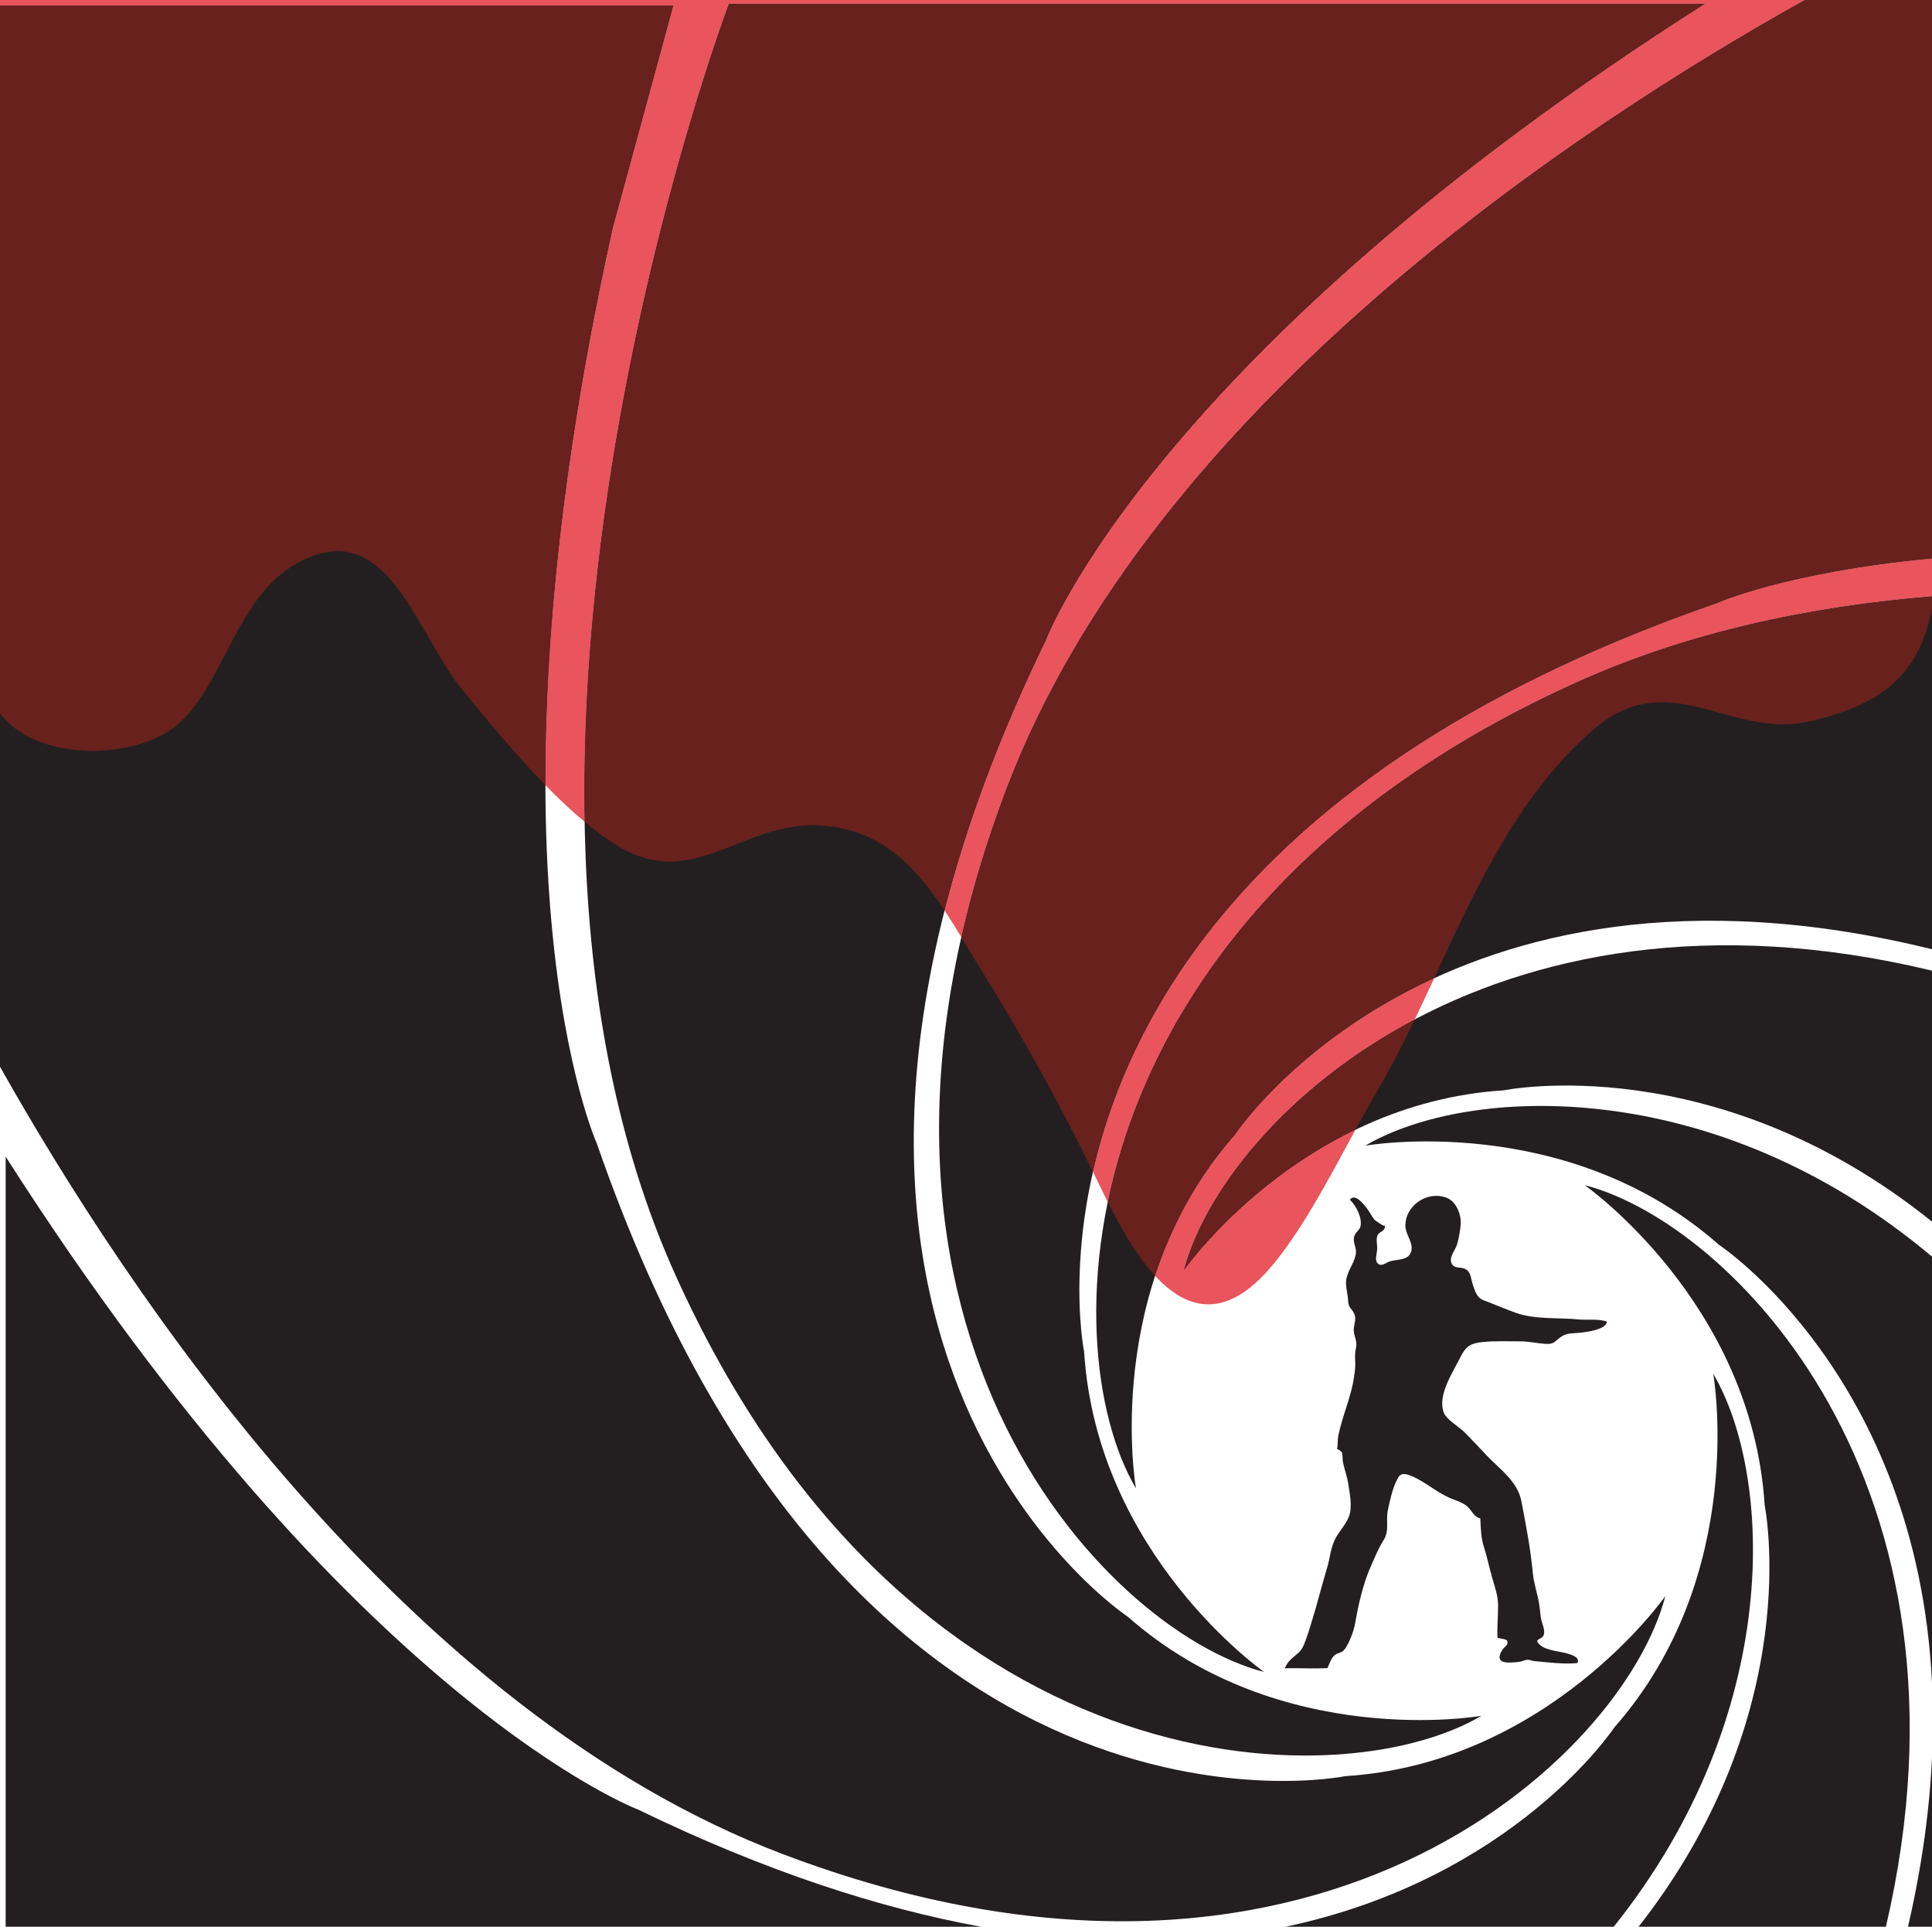 <?xml version="1.0" encoding="UTF-8"?>
<svg xmlns="http://www.w3.org/2000/svg" xmlns:xlink="http://www.w3.org/1999/xlink" width="341.43pt" height="340.43pt" viewBox="0 0 341.43 340.43" version="1.1">
<defs>
<clipPath id="clip1">
  <path d="M 165 0 L 341.43 0 L 341.43 296 L 165 296 Z M 165 0 "/>
</clipPath>
<clipPath id="clip2">
  <path d="M 193 105 L 341.43 105 L 341.43 263 L 193 263 Z M 193 105 "/>
</clipPath>
<clipPath id="clip3">
  <path d="M 209 167 L 341.43 167 L 341.43 225 L 209 225 Z M 209 167 "/>
</clipPath>
<clipPath id="clip4">
  <path d="M 337 310 L 341.43 310 L 341.43 340.43 L 337 340.43 Z M 337 310 "/>
</clipPath>
<clipPath id="clip5">
  <path d="M 241 195 L 341.43 195 L 341.43 298 L 241 298 Z M 241 195 "/>
</clipPath>
<clipPath id="clip6">
  <path d="M 280 209 L 338 209 L 338 340.43 L 280 340.43 Z M 280 209 "/>
</clipPath>
<clipPath id="clip7">
  <path d="M 1 204 L 174 204 L 174 340.43 L 1 340.43 Z M 1 204 "/>
</clipPath>
<clipPath id="clip8">
  <path d="M 227 242 L 310 242 L 310 340.43 L 227 340.43 Z M 227 242 "/>
</clipPath>
<clipPath id="clip9">
  <path d="M 166 0 L 341.43 0 L 341.43 166 L 166 166 Z M 166 0 "/>
</clipPath>
<clipPath id="clip10">
  <path d="M 0 0 L 341.43 0 L 341.43 231 L 0 231 Z M 0 0 "/>
</clipPath>
<clipPath id="clip11">
  <path d="M 169 0 L 341.43 0 L 341.43 208 L 169 208 Z M 169 0 "/>
</clipPath>
<clipPath id="clip12">
  <path d="M 195 105 L 341.43 105 L 341.43 226 L 195 226 Z M 195 105 "/>
</clipPath>
</defs>
<g id="surface1">
<path style=" stroke:none;fill-rule:nonzero;fill:rgb(13.699%,12.199%,12.5%);fill-opacity:1;" d="M 119.312 225.156 C 160.316 316.156 236.312 318.156 261.82 303.16 C 261.82 303.16 226.312 309.441 199.312 285.656 C 199.312 285.656 124.895 236.598 184.816 113.16 C 184.816 113.16 203.812 62.664 301.32 0.66 L 128.816 0.66 C 128.816 0.66 78.316 134.16 119.312 225.156 "/>
<g clip-path="url(#clip1)" clip-rule="nonzero">
<path style=" stroke:none;fill-rule:nonzero;fill:rgb(13.699%,12.199%,12.5%);fill-opacity:1;" d="M 177.805 139.504 C 142.441 232.844 194.77 287.996 223.406 295.422 C 223.406 295.422 193.859 274.766 191.594 238.848 C 191.594 238.848 173.664 151.527 303.309 106.617 C 303.309 106.617 315.434 101.129 341.434 98.672 L 341.434 -0.004 L 318.949 -0.004 C 279.559 21.93 203.555 71.52 177.805 139.504 "/>
</g>
<g clip-path="url(#clip2)" clip-rule="nonzero">
<path style=" stroke:none;fill-rule:nonzero;fill:rgb(13.699%,12.199%,12.5%);fill-opacity:1;" d="M 200.754 262.992 C 200.754 262.992 194.465 227.496 218.25 200.496 C 218.25 200.496 254.062 146.211 341.434 167.719 L 341.434 105.352 C 319.742 107.121 298.27 111.703 278.746 120.496 C 187.75 161.492 185.75 237.496 200.754 262.992 "/>
</g>
<g clip-path="url(#clip3)" clip-rule="nonzero">
<path style=" stroke:none;fill-rule:nonzero;fill:rgb(13.699%,12.199%,12.5%);fill-opacity:1;" d="M 209.223 224.457 C 209.223 224.457 229.879 194.91 265.789 192.641 C 265.789 192.641 303.066 184.992 341.434 215.852 L 341.434 171.5 C 262.484 152.52 215.992 198.34 209.223 224.457 "/>
</g>
<g clip-path="url(#clip4)" clip-rule="nonzero">
<path style=" stroke:none;fill-rule:nonzero;fill:rgb(13.699%,12.199%,12.5%);fill-opacity:1;" d="M 341.434 340.43 L 341.434 310.48 C 341.008 319.684 339.68 329.652 337.188 340.43 L 341.434 340.43 "/>
</g>
<g clip-path="url(#clip5)" clip-rule="nonzero">
<path style=" stroke:none;fill-rule:nonzero;fill:rgb(13.699%,12.199%,12.5%);fill-opacity:1;" d="M 241.266 202.426 C 241.266 202.426 276.766 196.137 303.766 219.926 C 303.766 219.926 338.77 243.012 341.434 297.336 L 341.434 222.035 C 302.996 189.703 259.387 191.766 241.266 202.426 "/>
</g>
<g clip-path="url(#clip6)" clip-rule="nonzero">
<path style=" stroke:none;fill-rule:nonzero;fill:rgb(13.699%,12.199%,12.5%);fill-opacity:1;" d="M 280.039 209.391 C 280.039 209.391 309.59 230.047 311.859 265.957 C 311.859 265.957 319.344 302.477 289.574 340.43 L 333.285 340.43 C 351.535 262.188 306.031 216.129 280.039 209.391 "/>
</g>
<g clip-path="url(#clip7)" clip-rule="nonzero">
<path style=" stroke:none;fill-rule:nonzero;fill:rgb(13.699%,12.199%,12.5%);fill-opacity:1;" d="M 1 204.363 L 1 340.43 L 173.387 340.43 C 155.578 337.191 135.434 330.73 112.773 319.73 C 112.773 319.73 62.668 300.867 1 204.363 "/>
</g>
<g clip-path="url(#clip8)" clip-rule="nonzero">
<path style=" stroke:none;fill-rule:nonzero;fill:rgb(13.699%,12.199%,12.5%);fill-opacity:1;" d="M 302.773 242.73 C 302.773 242.73 309.062 278.23 285.273 305.23 C 285.273 305.23 267.707 331.855 227.176 340.43 L 285.188 340.43 C 315.402 302.609 313.203 260.465 302.773 242.73 "/>
</g>
<path style=" stroke:none;fill-rule:nonzero;fill:rgb(13.699%,12.199%,12.5%);fill-opacity:1;" d="M 138.383 327.613 C 231.715 362.977 286.875 310.641 294.301 282.012 C 294.301 282.012 273.645 311.559 237.727 313.824 C 237.727 313.824 150.406 331.754 105.496 202.102 C 105.496 202.102 83.223 152.961 108.324 40.172 L 118.996 0.996 L 0 0.996 L 0 188.473 C 22.473 228.398 71.539 302.297 138.383 327.613 "/>
<g clip-path="url(#clip9)" clip-rule="nonzero">
<path style=" stroke:none;fill-rule:nonzero;fill:rgb(94.099%,72.198%,72.899%);fill-opacity:1;" d="M 169.891 165.578 C 168.922 163.98 167.945 162.398 166.93 160.871 L 166.934 160.867 C 167.945 162.398 168.922 163.977 169.891 165.574 L 169.891 165.578 M 341.434 107.41 L 341.434 -0.004 L 341.434 107.41 "/>
</g>
<g clip-path="url(#clip10)" clip-rule="nonzero">
<path style=" stroke:none;fill-rule:nonzero;fill:rgb(91.399%,32.899%,36.499%);fill-opacity:1;" d="M 213.551 230.461 C 210.051 230.461 206.91 228.422 204.137 225.422 C 206.855 217.125 211.25 208.445 218.25 200.496 C 218.25 200.496 229.117 184.039 253.453 172.84 C 252.32 175.277 251.188 177.707 250.031 180.109 C 226.621 192.469 212.695 211.055 209.223 224.457 C 209.223 224.457 220.012 209.023 239.547 199.609 C 234.789 208.352 229.426 218.668 223.703 224.879 C 220.043 228.852 216.656 230.461 213.551 230.461 M 195.77 212.383 C 195.297 211.445 194.852 210.527 194.426 209.652 C 194.008 208.781 193.582 207.906 193.152 207.031 C 199.871 177.516 223.926 134.117 303.309 106.617 C 303.309 106.617 315.434 101.129 341.434 98.672 L 341.434 105.352 C 319.742 107.121 298.27 111.703 278.746 120.496 C 224.867 144.77 202.191 181.312 195.77 212.383 M 169.891 165.574 C 168.922 163.977 167.945 162.398 166.934 160.867 C 170.625 146.387 176.391 130.512 184.816 113.16 C 184.816 113.16 203.812 62.664 301.32 0.66 L 128.816 0.66 C 128.816 0.66 102.008 71.531 103.312 145.199 C 100.977 143.254 98.656 141.055 96.387 138.73 C 96.328 113.844 99.188 81.223 108.324 40.172 L 118.996 0.996 L 0 0.996 L 0 -0.004 L 318.949 -0.004 C 279.559 21.93 203.555 71.52 177.805 139.504 C 174.375 148.559 171.77 157.246 169.891 165.574 "/>
</g>
<path style=" stroke:none;fill-rule:nonzero;fill:rgb(40.799%,12.9%,11.4%);fill-opacity:1;" d="M 166.93 160.871 C 161.711 152.984 155.539 146.41 144.938 145.84 C 144.523 145.816 144.113 145.809 143.715 145.809 C 138.805 145.809 134.578 147.41 130.52 149.008 C 126.461 150.613 122.582 152.215 118.383 152.215 C 115.305 152.219 112.055 151.355 108.434 149.008 C 106.727 147.906 105.016 146.617 103.312 145.199 C 102.008 71.531 128.816 0.66 128.816 0.66 L 301.32 0.66 C 203.812 62.664 184.816 113.16 184.816 113.16 C 176.391 130.512 170.625 146.387 166.934 160.867 L 166.93 160.871 "/>
<g clip-path="url(#clip11)" clip-rule="nonzero">
<path style=" stroke:none;fill-rule:nonzero;fill:rgb(40.799%,12.9%,11.4%);fill-opacity:1;" d="M 193.152 207.031 C 187.336 195.191 180.543 182.809 173.754 171.949 C 172.445 169.852 171.176 167.699 169.891 165.578 L 169.891 165.574 C 171.77 157.246 174.375 148.559 177.805 139.504 C 203.555 71.52 279.559 21.93 318.949 -0.004 L 341.434 -0.004 L 341.434 98.672 C 315.434 101.129 303.309 106.617 303.309 106.617 C 223.926 134.117 199.871 177.516 193.152 207.031 "/>
</g>
<g clip-path="url(#clip12)" clip-rule="nonzero">
<path style=" stroke:none;fill-rule:nonzero;fill:rgb(40.799%,12.9%,11.4%);fill-opacity:1;" d="M 204.137 225.422 C 200.816 221.832 198.02 216.863 195.77 212.383 C 202.191 181.312 224.867 144.77 278.746 120.496 C 298.27 111.703 319.742 107.121 341.434 105.352 L 341.434 107.41 C 339.199 119.266 332.488 124.602 319.672 127.473 C 318.105 127.82 316.586 127.969 315.102 127.969 C 311.27 127.969 307.676 126.996 304.156 126.023 C 300.641 125.051 297.199 124.074 293.684 124.074 C 289.727 124.074 285.676 125.305 281.312 129.145 C 268.09 140.766 260.793 157.016 253.453 172.84 C 229.117 184.039 218.25 200.496 218.25 200.496 C 211.25 208.445 206.855 217.125 204.137 225.422 "/>
</g>
<path style=" stroke:none;fill-rule:nonzero;fill:rgb(40.799%,12.9%,11.4%);fill-opacity:1;" d="M 209.223 224.457 C 212.695 211.055 226.621 192.469 250.031 180.109 C 247.895 184.543 245.684 188.879 243.254 193 C 242.062 195.016 240.828 197.258 239.547 199.609 C 220.012 209.023 209.223 224.457 209.223 224.457 "/>
<path style=" stroke:none;fill-rule:nonzero;fill:rgb(40.799%,12.9%,11.4%);fill-opacity:1;" d="M 96.387 138.73 C 91.016 133.238 85.949 127.055 81.711 121.883 C 74.84 113.52 70.223 97.383 59.652 97.383 C 57.457 97.383 55.008 98.078 52.227 99.68 C 41.812 105.676 39.754 120.262 31.754 127.688 C 28.344 130.855 22.359 132.668 16.324 132.668 C 9.953 132.668 3.523 130.648 0 126.078 L 0 0.996 L 118.996 0.996 L 108.324 40.172 C 99.188 81.223 96.328 113.844 96.387 138.73 "/>
<path style=" stroke:none;fill-rule:nonzero;fill:rgb(13.699%,12.199%,12.5%);fill-opacity:1;" d="M 238.551 211.996 C 239.695 212.996 240.809 215.316 240.41 216.758 C 240.219 217.457 239.289 217.855 239.25 218.871 C 239.211 219.879 239.785 220.57 239.598 221.621 C 239.27 223.453 237.781 224.883 237.875 226.871 C 237.922 227.875 238.207 228.809 238.25 229.871 C 238.305 231.23 239.031 231.199 239.402 232.344 C 239.711 233.289 239.152 234.227 239.25 235.246 C 239.348 236.258 239.871 236.941 239.656 238.027 C 239.449 239.059 239.438 239.551 239.5 240.621 C 239.559 241.605 239.391 242.562 239.254 243.5 C 238.738 246.977 237.176 250.254 236.5 253.746 C 236.359 254.473 236.465 255.402 236.266 256.102 C 236.332 255.867 237.051 256.492 237.109 256.57 C 237.309 256.848 237.246 257.906 237.316 258.273 C 237.57 259.57 238.055 260.809 238.258 262.113 C 238.535 263.93 239.027 266.207 238.406 267.902 C 237.879 269.332 236.738 270.441 236.031 271.777 C 235.129 273.48 235.066 275.23 234.527 277.023 C 233.613 280.07 232.836 283.156 231.91 286.199 C 231.465 287.672 231.02 289.164 230.434 290.59 C 229.902 291.891 229.23 292.172 228.223 293.094 C 227.691 293.574 227.363 294.066 227.047 294.758 C 229.582 294.691 232.102 294.871 234.605 294.727 C 234.852 294.098 235.297 292.949 235.781 292.527 C 236.547 291.859 237.105 292.203 237.75 291.246 C 238.535 290.074 239.266 288.105 239.5 286.746 C 240.059 283.5 240.918 279.727 242.254 276.75 C 242.918 275.27 243.621 273.512 244.465 272.211 C 245.613 270.445 244.859 268.805 245.277 266.773 C 245.59 265.273 246.09 263.031 246.785 261.656 C 247.254 260.723 247.461 260.344 248.406 260.469 C 249.129 260.562 250.227 261.129 250.875 261.496 C 252.828 262.602 254.383 263.918 256.473 264.773 C 257.367 265.141 258.492 265.484 259.25 266.117 C 260.09 266.816 260.43 268.031 261.605 268.266 C 261.699 270.168 261.711 271.668 262.25 273.363 C 262.809 275.113 263.164 276.84 263.652 278.594 C 264.121 280.285 264.754 281.855 264.75 283.746 C 264.746 285.656 264.547 287.457 264.645 289.352 C 264.648 289.488 266.164 289.523 266.344 289.918 C 266.672 290.641 265.812 290.992 265.5 291.496 C 263.844 294.164 266.73 293.82 268.5 293.621 C 268.98 293.566 269.355 293.328 269.781 293.277 C 270.379 293.203 270.574 293.426 271.023 293.473 C 273.551 293.719 276.191 294.059 278.73 293.852 C 279.672 292.293 275.352 291.859 274.492 291.625 C 273.785 291.43 272.82 291.211 272.254 290.715 C 270.875 289.516 272.32 289.812 272.754 289 C 273.184 288.191 272.512 286.852 272.367 286.129 C 272.184 285.188 272.156 284.324 272 283.371 C 271.672 281.406 271.066 279.84 270.879 277.867 C 270.477 273.652 269.668 269.359 268.855 265.203 C 268.188 261.773 265.133 259.652 262.844 257.277 C 261.469 255.852 260.191 254.418 258.75 252.996 C 257.789 252.051 255.625 250.824 255.152 249.594 C 253.98 246.52 256.801 242.41 258.031 239.902 C 258.996 237.934 259.789 237.344 262 237.121 C 264.125 236.906 266.426 236.996 268.625 236.996 C 270.125 236.996 271.59 237.332 273.078 237.441 C 274.852 237.574 274.781 236.816 276.152 236.023 C 277.016 235.527 277.996 235.586 279 235.496 C 280.09 235.398 283.906 234.953 283.977 233.516 C 282.625 232.973 280.438 233.27 278.992 233.129 C 275.527 232.785 271.285 233.156 268 231.996 C 266.383 231.426 264.777 230.754 263.125 230.094 C 262.102 229.684 261.578 229.656 261.004 228.742 C 260.602 228.102 260.316 227.086 260.117 226.379 C 259.859 225.453 259.848 224.715 259.004 224.25 C 258.09 223.746 257.059 224.277 256.527 223.219 C 256.008 222.172 257.195 220.859 257.492 219.887 C 257.824 218.801 258.008 217.625 258.125 216.496 C 258.312 214.688 257.398 212.285 255.625 211.617 C 252.125 210.305 248.195 213.145 248.375 216.746 C 248.449 218.242 249.895 219.676 249.348 221.246 C 248.809 222.781 246.77 222.449 245.531 222.902 C 244.863 223.145 244.16 223.84 243.496 223.246 C 242.883 222.699 243.332 221.516 243.375 220.746 C 243.414 220.035 243.129 218.816 243.465 218.211 C 243.859 217.512 244.879 217.566 244.73 216.52 C 244.781 216.895 243.004 215.656 242.84 215.441 C 242.367 214.824 242.031 214.098 241.551 213.48 C 241.059 212.84 239.41 210.691 238.551 211.996 "/>
</g>
</svg>
